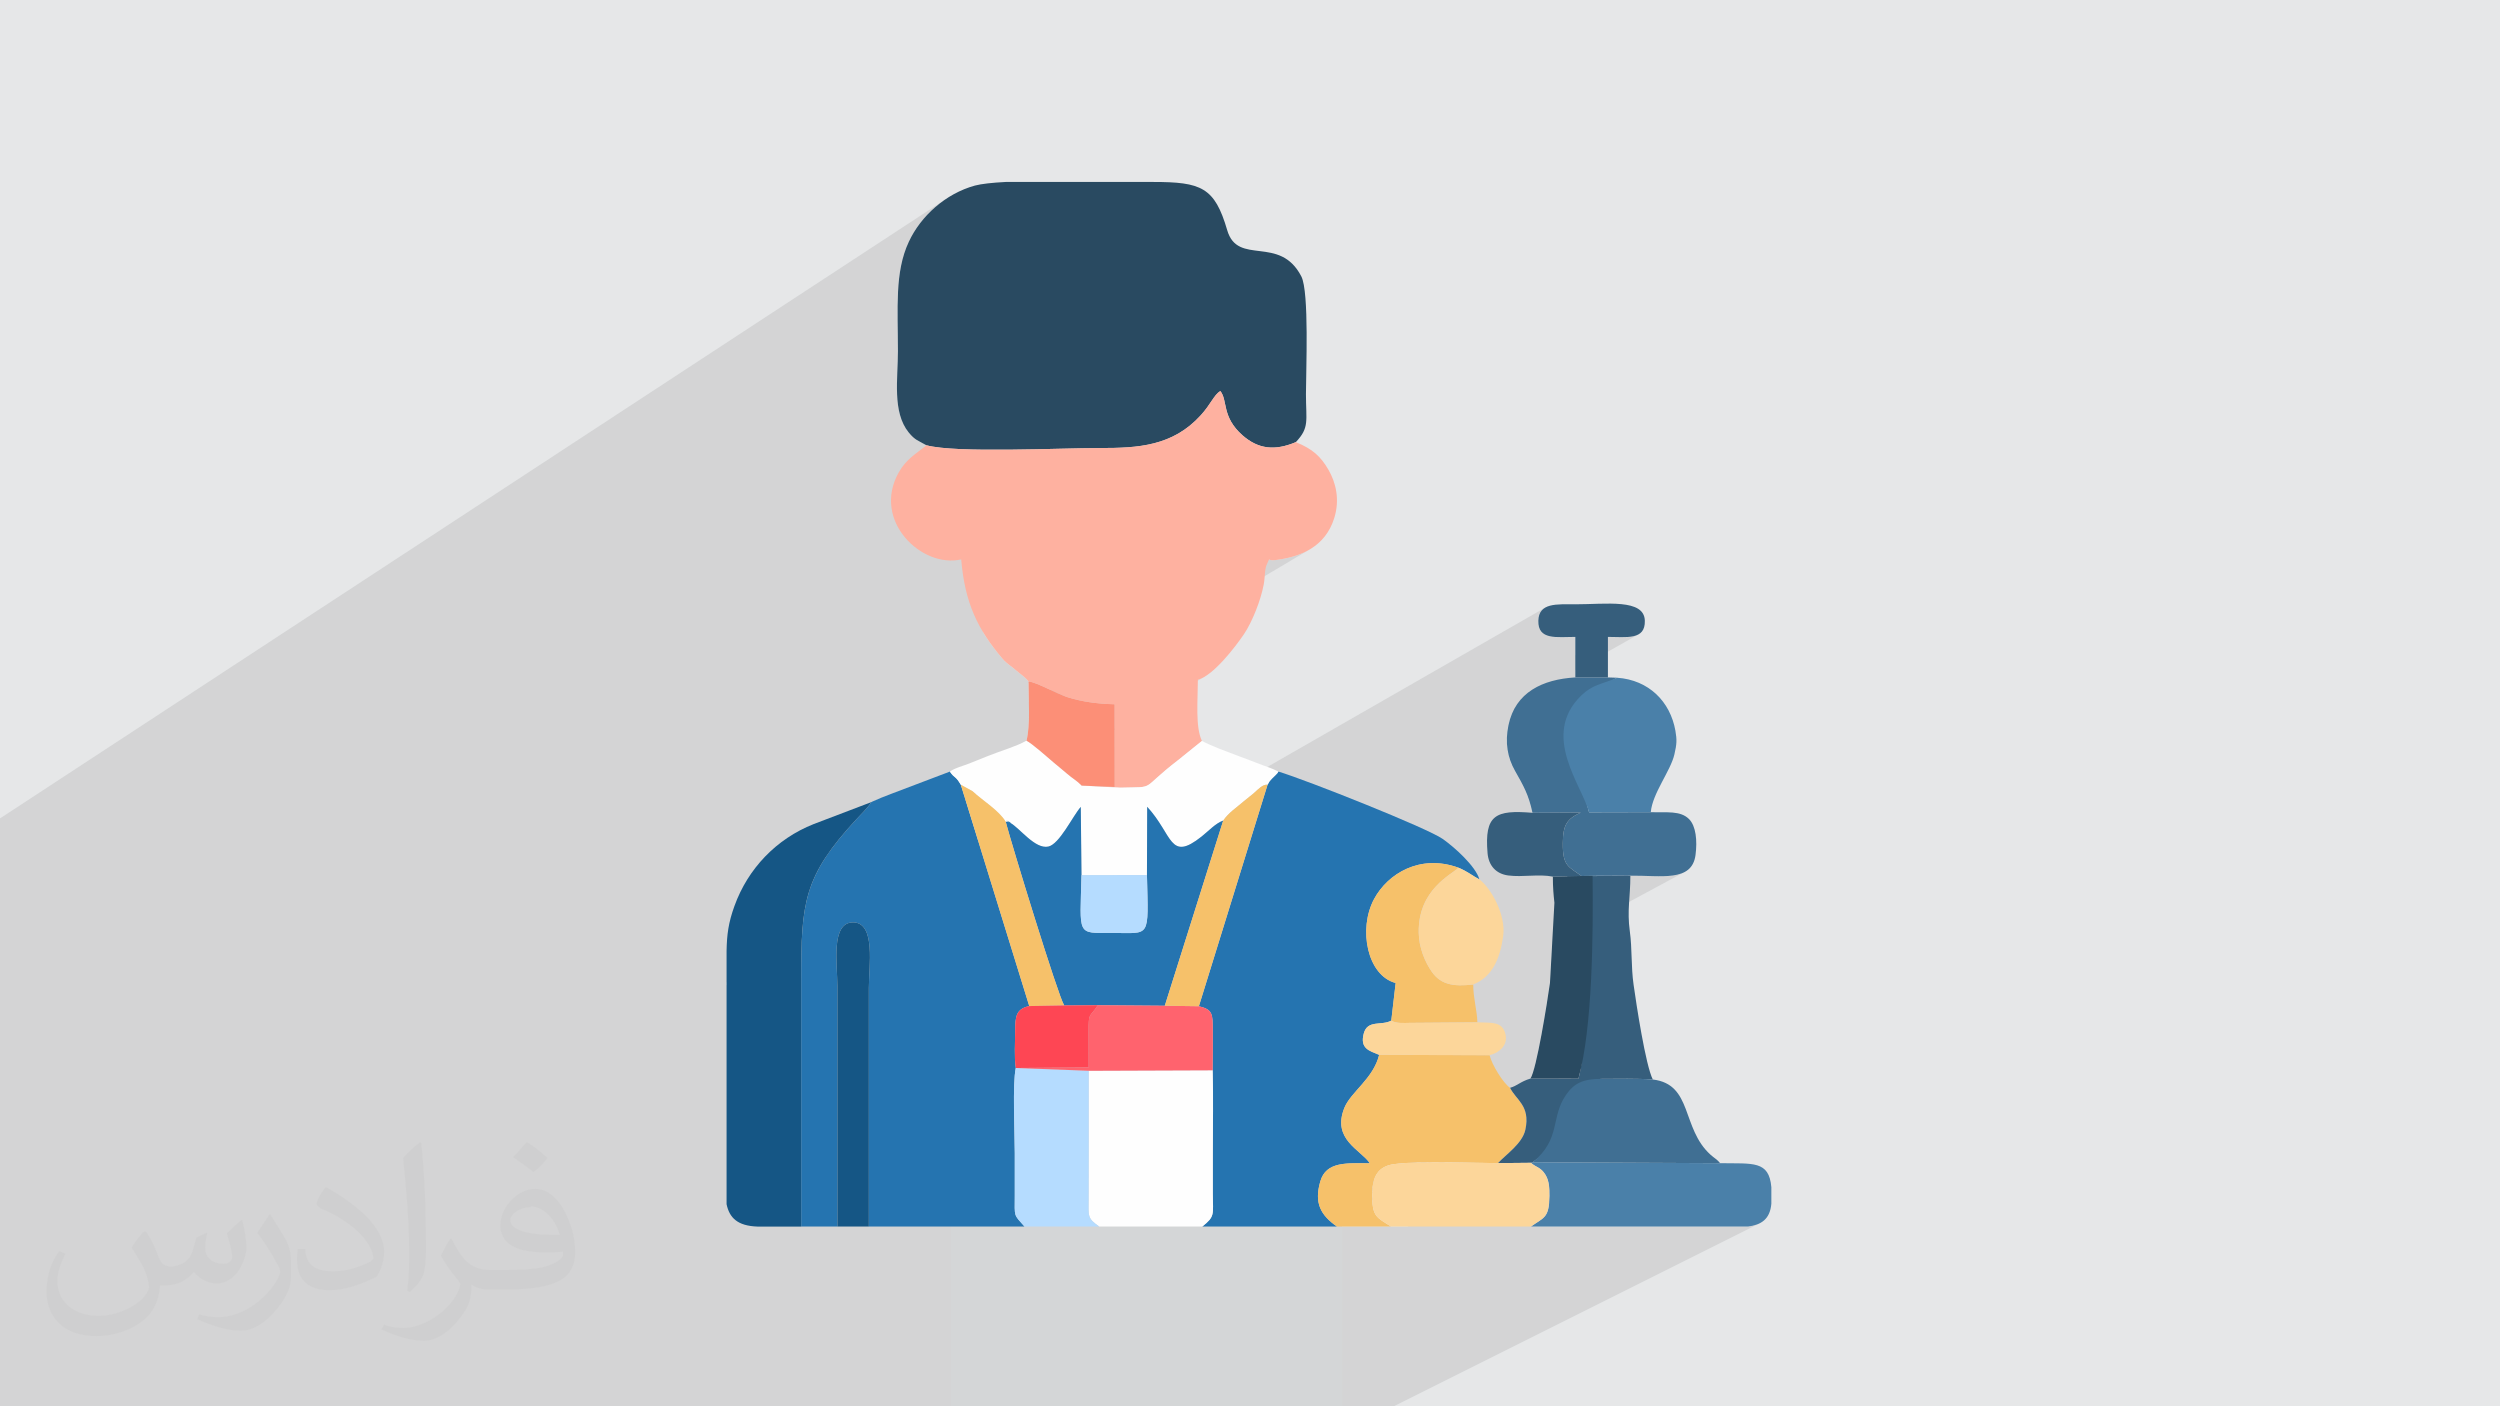 <?xml version="1.0" encoding="UTF-8"?>
<!DOCTYPE svg PUBLIC "-//W3C//DTD SVG 1.1//EN" "http://www.w3.org/Graphics/SVG/1.1/DTD/svg11.dtd">
<!-- Creator: CorelDRAW -->
<svg xmlns="http://www.w3.org/2000/svg" xml:space="preserve" width="3.703in" height="2.083in" version="1.1" style="shape-rendering:geometricPrecision; text-rendering:geometricPrecision; image-rendering:optimizeQuality; fill-rule:evenodd; clip-rule:evenodd"
viewBox="0 0 3703.33 2083.33"
 xmlns:xlink="http://www.w3.org/1999/xlink"
 xmlns:xodm="http://www.corel.com/coreldraw/odm/2003">
 <defs>
  <style type="text/css">
   <![CDATA[
    .fil3 {fill:#D4D6D7}
    .fil7 {fill:#155685}
    .fil6 {fill:#2574B0}
    .fil4 {fill:#294A61}
    .fil12 {fill:#365E7C}
    .fil10 {fill:#406F93}
    .fil11 {fill:#4A80A9}
    .fil13 {fill:#B5DCFF}
    .fil0 {fill:#E6E7E8}
    .fil9 {fill:#F6C16A}
    .fil16 {fill:#FC8F77}
    .fil14 {fill:#FCD69A}
    .fil17 {fill:#FE4654}
    .fil5 {fill:#FEB1A0}
    .fil8 {fill:#FEFEFE}
    .fil15 {fill:#FF636E}
    .fil2 {fill:#373435;fill-opacity:0.031}
    .fil1 {fill:#373435;fill-opacity:0.102}
   ]]>
  </style>
 </defs>
 <g id="Layer_x0020_1">
  <polygon class="fil0" points="-0.11,0 3703.44,0 3703.44,2083.33 -0.11,2083.33 "/>
  <path class="fil1" d="M-0.11 1767.09l0 -52.94 0 -0.04 0 -0.14 0 -0 0 -0.38 0 -0.98 0 -8.4 0 -11.72 0 -22.37 0 -133.53 0 -12.9 0 -0.01 0 -0 0 -32.22 0 -117.48 0 -136.89 0 -24.68 1405.86 -920.6 -7.02 4.62 -6.75 4.98 -6.46 5.31 -6.16 5.61 -5.84 5.89 -5.5 6.16 -5.15 6.39 -4.77 6.6 -4.38 6.78 -3.97 6.95 -3.54 7.09 -1.9 4.24 -1.75 4.29 -1.61 4.34 -1.48 4.39 -1.35 4.44 -1.22 4.5 -1.11 4.55 -0.99 4.6 -0.89 4.66 -0.78 4.71 -0.69 4.76 -0.6 4.81 -0.51 4.87 -0.43 4.92 -0.36 4.98 -0.3 5.03 -0.23 5.09 -0.18 5.14 -0.12 5.19 -0.08 5.25 -0.04 5.31 -0.01 5.37 0.02 5.42 0.04 5.48 0.06 5.53 0.07 5.59 0.07 5.65 0.07 5.7 0.07 5.76 0.06 5.82 0.04 5.88 0.01 5.93 -0.09 7.68 -0.23 7.85 -0.31 7.98 -0.33 8.07 -0.28 8.11 -0.18 8.12 -0.02 8.08 0.21 8 0.5 7.88 0.84 7.72 1.25 7.52 1.72 7.28 2.25 6.99 2.84 6.67 3.5 6.3 4.2 5.89 3.39 3.92 3.05 3.04 2.87 2.39 2.85 1.94 2.98 1.73 3.27 1.73 3.7 1.96 4.3 2.4 -0 0 -0.01 0.01 4.46 1.06 5.07 0.95 5.64 0.85 6.17 0.74 6.67 0.65 7.13 0.56 7.54 0.47 7.93 0.39 8.26 0.31 8.57 0.24 8.84 0.18 9.07 0.12 9.26 0.06 9.42 0.02 9.54 -0.03 9.61 -0.07 9.66 -0.11 9.66 -0.14 9.62 -0.16 9.56 -0.18 9.44 -0.19 9.3 -0.2 9.11 -0.21 8.89 -0.21 8.63 -0.2 8.33 -0.19 7.99 -0.18 7.62 -0.16 7.21 -0.13 6.76 -0.1 6.28 -0.06 5.75 -0.02 7.93 -0.01 7.85 -0.07 7.78 -0.17 7.7 -0.28 7.61 -0.42 4.33 -0.33 135.12 -83.21 1.88 2.74 1.48 2.97 1.17 3.19 0.96 3.4 0.83 3.59 0.8 3.78 0.85 3.95 0.99 4.13 1.22 4.28 1.55 4.43 1.95 4.57 2.46 4.69 3.05 4.81 3.73 4.92 4.5 5.02 5.36 5.11 4.46 3.69 4.48 3.27 4.52 2.84 4.56 2.42 4.61 2 4.67 1.59 4.74 1.19 4.81 0.79 4.89 0.39 4.98 0 5.09 -0.39 5.19 -0.78 5.31 -1.15 5.43 -1.52 5.57 -1.89 5.7 -2.25 -463.69 280.82 2.29 3.75 2.6 4.07 2.7 4.06 2.8 4.04 2.9 4.03 3 4.03 3.1 4.03 3.2 4.03 3.31 4.05 3.41 4.06 2.34 2.56 2.35 2.25 2.36 2.03 2.38 1.89 2.42 1.85 2.47 1.88 2.53 2.01 2.61 2.21 2.6 2.2 2.57 2.05 2.53 1.96 2.46 1.93 2.38 1.98 2.28 2.07 2.16 2.24 2.03 2.47 0 0 0 0.87 1.22 -0.72 1.3 0.23 -2.51 1.5 0.02 3.53 0.08 5.55 0.11 5.67 0.13 5.75 0.13 5.81 0.06 2.86 355.7 -211.66 0.41 -0.08 0.71 0.35 1.33 0.48 2.27 0.31 3.52 -0.15 7.3 -1 7.19 -1.27 7.06 -1.57 6.9 -1.89 6.7 -2.24 6.49 -2.6 6.24 -3 5.96 -3.41 -417.67 247.92 0 0.19 -0.13 5.67 -0.23 5.56 -0.35 5.41 -0.49 5.24 -0.65 5.04 -0.82 4.81 -1.01 4.55 0 0 0 0 -100.91 59.65 0.15 0.22 0 0 0.3 0.43 0 0 0.3 0.45 0 0 0.31 0.47 0 0 0.32 0.5 0 0 0.33 0.52 0 0 0.34 0.54 0 0 0.35 0.57 0 0 0.37 0.6 0 0 0.37 0.63 0 0 0.39 0.65 -210.23 124.15 -0.62 1.13 -1.96 3.75 -1.86 3.74 -1.76 3.74 -1.67 3.75 -1.57 3.75 -1.48 3.76 -0.89 2.42 339.75 -200.15 0.67 0.56 0.67 0.56 0.67 0.56 0.67 0.56 0.67 0.56 0.66 0.56 0.65 0.56 0.65 0.56 -348.14 204.91 -1.07 3.63 -1.06 3.89 -0.98 3.93 -0.91 3.98 -0.84 4.03 -0.78 4.08 -0.59 3.43 582.54 -341.86 4.36 -1.54 4.55 -2.3 -591.69 347.18 -0.53 3.42 -0.59 4.27 -0.54 4.34 -0.48 4.42 -0.43 4.5 -0.39 4.58 -0.34 4.68 -0.3 4.77 -0.26 4.87 -111.55 65.14 0 3.42 0 0.62 111.35 -64.99 -0.06 1.59 -0.06 1.6 -0.01 0.32 307.78 -179.56 0.33 0.11 0.23 0.13 0.68 -0.39 0.22 0.13 0.19 0.12 0.16 0.11 0.13 0.09 0.09 0.08 0.06 0.06 0.02 0.05 -0.03 0.03 -0.52 0.3 2.5 1.56 2.3 1.74 100.67 -58.68 48.99 2.09 0 0 -128.96 74.88 0.16 0.14 78.52 -45.59 0.58 56.27 97.79 -56.38 4.41 5 4.02 4.96 3.67 4.89 3.36 4.79 3.08 4.65 2.85 4.5 0.92 1.49 567.55 -325.48 -2.93 1.96 -2.5 2.42 -2.04 2.92 -1.54 3.48 -1 4.07 -0.43 4.72 0.2 5.08 0.83 4.33 1.42 3.64 1.96 3.01 2.46 2.44 2.93 1.92 3.33 1.46 3.71 1.06 4.04 0.72 4.33 0.43 4.57 0.21 4.78 0.04 4.93 -0.07 5.05 -0.12 5.12 -0.11 5.15 -0.05 0 27.39 48.31 -27.39 5.15 0.05 5.12 0.11 5.05 0.12 4.93 0.07 4.77 -0.04 4.57 -0.21 4.33 -0.43 4.04 -0.72 3.7 -1.06 3.33 -1.46 -93.3 52.75 0 10.83 -93.34 52.71 -0.52 1.08 -2.94 8.11 -2.26 8.78 -0.89 4.8 -0.68 4.71 -0.47 4.63 -0.26 4.55 -0.06 4.46 0.14 4.39 0.33 4.31 0.54 4.23 0.72 4.16 0.92 4.09 1.1 4.03 1.29 3.96 1.47 3.9 1.65 3.84 1.83 3.78 2 3.72 2.23 3.95 2.14 3.8 2.05 3.68 1.96 3.59 1.88 3.53 1.79 3.5 1.72 3.5 1.63 3.54 1.56 3.6 1.49 3.7 1.41 3.82 1.35 3.98 1.28 4.17 1.21 4.39 1.15 4.65 1.09 4.93 71.72 -0.46 -11.7 6.44 -1 0.68 -2.44 1.96 -2.17 2.08 -1.91 2.24 -1.67 2.42 -1.43 2.63 -1.21 2.87 -1 3.14 -0.8 3.44 -0.61 3.76 -0.43 4.11 -0.27 4.5 -0.11 4.91 -0.01 1.58 0 1.54 0.02 1.49 0.03 1.44 0.05 1.39 0 0 0.06 1.35 0.07 1.31 0 0 0.08 1.26 0 0 0.1 1.22 0.11 1.19 0 0 0.13 1.15 0.14 1.11 0 0 0.15 1.07 0 0 0.17 1.04 0 0 0.18 1 0 0 0.19 0.97 0 0 0.2 0.94 0.22 0.91 0.23 0.88 0.25 0.85 0.26 0.82 0 0 0.28 0.79 0 0 0.29 0.77 0.31 0.74 0 0 0.32 0.72 0 0 0.33 0.7 0.35 0.68 0 0 0.36 0.65 0 0 0.37 0.63 0 0 0.39 0.62 0.4 0.6 0.42 0.59 0 0 0.43 0.57 0.45 0.56 0.46 0.54 0 0 0.48 0.53 0.49 0.52 0.51 0.52 0.52 0.5 0 0 0.54 0.5 0.55 0.49 0.57 0.49 0.58 0.48 0.59 0.48 0.61 0.48 0.62 0.48 0.64 0.48 0.65 0.48 0.67 0.48 0.69 0.48 0.7 0.49 0.71 0.49 0 0 0.73 0.5 0.74 0.51 0 0 0.76 0.52 0.78 0.53 0.79 0.54 0.81 0.55 0.82 0.56 0.84 0.58 0.85 0.59 0.87 0.61 0.89 0.63 0.9 0.65 16.45 -0.23 55.95 -0.23 -113.69 61.57 113.7 -61.57 0 0 8.45 0.01 8.41 0.18 8.31 0.25 8.15 0.24 7.93 0.14 7.65 -0.06 7.3 -0.35 6.91 -0.72 6.44 -1.19 5.91 -1.75 5.33 -2.4 -196.65 106 -3.25 58.5 -0.41 2.85 -0.47 3.24 -0.53 3.6 -0.59 3.94 -0.65 4.24 -0.7 4.52 -0.75 4.77 -0.8 4.98 -0.84 5.17 -0.88 5.34 -0.92 5.46 -0.94 5.57 -0.98 5.64 -1 5.69 -1.02 5.7 -1.04 5.69 -1.06 5.64 -1.07 5.57 -1.08 5.47 -1.08 5.34 -1.09 5.18 -1.08 4.99 -1.07 4.77 -1.07 4.52 -1.06 4.25 -1.04 3.94 -1.02 3.61 -1 3.24 -0.98 2.85 -0.94 2.43 -0.91 1.98 -0.88 1.5 0 0 -238.35 125.48 0.48 0 0 0.01 -178.04 93.72 53.73 0 348.46 -182.74 0.2 0.3 0.2 0.3 0.2 0.3 0.2 0.31 0.2 0.31 0.19 0.31 0.19 0.31 0.19 0.31 -343.93 180.29 0.01 0 343.92 -180.28 0.19 0.31 0.19 0.32 0.19 0.32 0.19 0.32 0.18 0.32 0.18 0.33 0.18 0.33 0.18 0.33 -339.14 177.7 6.38 0 334.08 -174.97 0.2 0.47 0.2 0.48 0.2 0.48 0.19 0.49 0.18 0.49 0.18 0.5 0.17 0.5 0.17 0.51 -326.81 171.06 2.25 0 324.88 -170.02 0.07 0.26 0.07 0.26 0.07 0.26 0.07 0.27 0.07 0.27 0.07 0.27 0.07 0.27 0.06 0.27 -320.91 167.89 11.76 0 310.08 -162.09 0.04 0.46 0.04 0.47 0.03 0.47 0.01 0.19 111.43 -58.24 0.17 -0 1.16 0 -112.73 58.91 0 0.1 0.02 0.48 0.02 0.49 0.01 0.49 -302.93 158.27 22.13 0 -510.49 266.3 -21.34 0 -2.87 0 -1.09 0 -0.15 0 -2.97 0 -11.34 0 -4.37 0 -2.17 0 -8.44 0 -6.15 0 -6.02 0 -0.01 0 -5.89 0 -51.81 0 -0.02 0 -0.46 0 -0.01 0 -2.09 0 -0.52 0 -1.27 0 -0.01 0 -35.73 0 -1.91 0 -0.01 0 -1.48 0 -0 0 -24.22 0 -0 0 -0.01 0 -35.75 0 -12.22 0 -2.52 0 -22.02 0 -71.14 0 -3.48 0 -0 0 -0 0 -6.51 0 -18.53 0 -8.4 0 -3.37 0 -29.02 0 -14.16 0 -23.35 0 -3 0 -0.46 0 -0 0 -0.29 0 -20.5 0 -0.02 0 -17.2 0 -9.65 0 -12.28 0 -0 0 -34.84 0 -15.21 0 -14.44 0 -0 0 -1.88 0 -1.84 0 -1.79 0 -1.76 0 -1.72 0 -1.67 0 -1.64 0 -1.6 0 -1.57 0 -0.94 0 -0.01 0 -0.58 0 -0.01 0 -1.04 0 -0.28 0 -0 0 -0.19 0 -1.49 0 -0 0 -1.45 0 -1.44 0 -1.42 0 -1.39 0 -1.39 0 -1.36 0 -1.35 0 -1.33 0 -1.33 0 -1.32 0 -1.31 0 -1.31 0 -0.25 0 -0 0 -1.05 0 -0.01 0 -1.3 0 -1.31 0 -1.31 0 -1.3 0 -0 0 -1.31 0 -1.32 0 -1.33 0 -0.01 0 -1.35 0 -1.35 0 -1.37 0 -0.01 0 -1.38 0 -0 0 -1.4 0 -0 0 -1.43 0 -1.45 0 -0 0 -1.46 0 -0.01 0 -1.5 0 -1.52 0 -0 0 -1.56 0 -0 0 -1.59 0 -1.62 0 -1.65 0 -1.7 0 -1.72 0 -0 0 -1.77 0 -0.01 0 -1.8 0 -0.01 0 -1.85 0 -0.01 0 -1.89 0 -0.01 0 -1.94 0 -1.99 0 -0 0 -2.04 0 -2.09 0 -0.01 0 -2.15 0 -0 0 -2.2 0 -2.26 0 -0 0 -2.32 0 -2.38 0 -0.13 0 -0 0 -1.4 0 -3.43 0 -2.57 0 -10.96 0 -11.68 0 -14.87 0 -0 0 -12.03 0 -0.57 0 -25.11 0 -0.5 0 -0.27 0 -0.25 0 -0 0 -0.25 0 -0 0 -0.24 0 -0 0 -0.5 0 -0 0 -0.26 0 -0 0 -0.56 0 -0 0 -0.3 0 -0 0 -0.32 0 -0 0 -0.34 0 -0 0 -0.02 0 -2.33 0 -0.31 0 -7.42 0 -0.12 0 -0.88 0 -0.01 0 -0.01 0 -0.76 0 -0.9 0 -20.89 0 -5.56 0 -14.67 0 -5.76 0 -0.71 0 -1.01 0 -3.23 0 -0.61 0 -1.93 0 -0.01 0 -5.5 0 -0.2 0 -37.55 0 -45.79 0 -17.6 0 -96.85 0 -1.9 0 -0.01 0 -0.16 0 -0.26 0 -0.92 0 -0 0 -1.4 0 -1.85 0 -2.29 0 -5.77 0 -8.34 0 -14.38 0 -2.27 0 -11.21 0 -0.47 0 -10.98 0 -6.21 0 -4.52 0 -1.68 0 -6.19 0 -6.19 0 -6.37 0 -6.18 0 -6.17 0 -6.16 0 -2.75 0 -3.41 0 -6.15 0 -6.33 0 -3.69 0 -2.45 0 -6.13 0 -6.13 0 -4.35 0 -0.87 0 -0.91 0 -6.3 0 -6.11 0 -6.1 0 -6.1 0 -6.28 0 -6.08 0 -1.33 0 -0.02 0 -4.72 0 -0 0 -6.07 0 -6.07 0 -4.49 0 -0 0 -0 0 -1.75 0 -1.98 0 -4.07 0 -6.06 0 -6.04 0 -2.01 0 -0 0 -4.03 0 -6.22 0 -6.02 0 -6.02 0 -6.02 0 -6.01 0 -6.19 0 -6 0 -2.16 0 -3.84 0 -5.99 0 -5.98 0 -6.16 0 -5.97 0 -5.96 0 -5.96 0 -5.95 0 -6.13 0 -5.94 0 -4.61 0 -0.28 0 -0 0 -1.04 0 -5.93 0 -5.92 0 -5.61 0 -0 0 -0.3 0 -5.8 0 -0.29 0 -0.07 0 -0.01 0 -5.83 0 -5.9 0 -5.89 0 -5.89 0 -6.06 0 -5.88 0 -5.87 0 -2.64 0 -2.65 0 -0.58 0 -6.04 0 -2.71 0 -1.03 0 -0.76 0 -0.4 0 -0.47 0 -0.48 0 -4.87 0 -0.98 0 -5.38 0 -0.46 0 -0.55 0 0 -3.09 0 -30.59 0 -1.22 0 -7.6 0 -13.63 0 -6.74 0 -17.37 0 -0.79 0 -0 0 -0.76 0 -0 0 -0.73 0 -0.7 0 -0 0 -0.67 0 -0 0 -0.64 0 -0.62 0 -0.59 0 -0.56 0 -0 0 -0.54 0 -0 0 -0.28 0 -0 0 -0.23 0 -0.5 0 -0 0 -0.47 0 -0.45 0 -0.44 0 -0.42 0 -0.39 0 -0 0 -0.38 0 -0 0 -0.37 0 -0 0 -0.35 0 -0 0 -0.33 0 -0.33 0 -0 0 -0.31 0 -0 0 -0.3 0 -0 0 -0.29 0 -0 0 -0.28 0 -0 0 -0.27 0 -0 0 -0.27 0 -0 0 -0.26 0 -0.26 0 -0 0 -0.25 0 -0.24 0 -0 0 -0.24 0 -0 0 -0.07 0 -0 0 -0.17 0 -0 0 -0.24 0 -0 0 -0.24 0 -0.24 0 -0.24 0 -0 0 -0.25 0 -0.25 0 -0.26 0 -0 0 -0.26 0 -0.09 0 -0.18 0 -0 0 -0.28 0 -0.29 0 -0 0 -0.3 0 -0 0 -0.3 0 -0 0 -0.32 0 -0 0 -0.33 0 -0 0 -0.34 0 -0.36 0 -0 0 -0.37 0 -0.39 0 -0 0 -0.41 0 -0 0 -0.43 0 -0.45 0 -0.46 0 -0 0 -0.48 0 -0.51 0 -0.53 0 -0 0 -0.56 0 -0 0 -0.57 0 -0 0 -0.6 0 -0.63 0 -0.13 0 -3.54 0 -7.68 0 -12.99 0 -5.05 0 -11.52 0 -14.72 0 -0.9 0 -0.78 0 -25.19 0 -25.3 0 -51.65 0 -50.49zm1547.36 316.24l-77.3 0 -0.03 0m510.49 -266.3l0.01 0.01 80.17 0 0.01 -0 0 0 24.58 0 0.04 0 182.35 -94.43 0.56 0.44 0.01 0.01 1.51 1.2 0.89 0.71 2.85 1.85 2.76 1.57 2.68 1.54 2.63 1.74 2.59 2.18 2.58 2.85 2.59 3.77 1.82 3.44 1.4 3.63 1.04 3.78 0.72 3.92 0.46 4.03 0.26 4.11 0.1 4.17 -0.01 4.2 -0.15 5.78 -0.33 5.05 -0.51 4.39 -0.7 3.8 -0.9 3.29 -1.1 2.85 -1.31 2.48 -1.53 2.19 -1.76 1.96 -1.98 1.81 -2.22 1.73 -2.46 1.72 -2.71 1.79 -2.96 1.93 -3.22 2.14 -3.49 2.42 -0.01 0 4.02 0 4.06 0 4.17 0 4.06 0 4.17 0 4.06 0 4.06 0 4.17 0 4.06 0 4.06 0 4.17 0 4.06 0 4.17 0 4.06 0 4.06 0 4.17 0 4.06 0 4.06 0 4.17 0 4.06 0 4.17 0 4.06 0 4.06 0 4.17 0 4.06 0 4.17 0 4.06 0 4.06 0 4.17 0 4.06 0 4.17 0 4.06 0 4.06 0 4.17 0 4.06 0 4.06 0 4.17 0 4.06 0 4.17 0 4.06 0 4.06 0 4.17 0 4.06 0 4.17 0 4.06 0 4.06 0 4.17 0 4.06 0 4.06 0 4.17 0 4.06 0 4.17 0 4.06 0 4.06 0 4.17 0 4.06 0 4.17 0 4.06 0 4.06 0 4.17 0 4.06 0 4.17 0 4.06 0 4.05 0 59.21 0 6.89 -1.2 6.29 -1.84 5.63 -2.59 -543.79 271.93 -7.27 0 -57.09 0 -3.91 0 -3.91 0 -4.02 0 -3.91 0 -4.02 0 -3.91 0 -3.91 0 -4.02 0 -3.91 0 -4.02 0 -3.91 0 -3.91 0 -4.02 0 -3.91 0 -4.02 0 -3.91 0 -3.91 0 -4.02 0 -3.91 0 -3.91 0 -4.02 0 -3.91 0 -4.02 0 -3.91 0 -3.91 0 -4.03 0 -3.91 0 -4.02 0 -3.91 0 -3.91 0 -4.02 0 -3.91 0 -3.91 0 -4.02 0 -3.91 0 -4.02 0 -3.91 0 -3.91 0 -4.02 0 -3.91 0 -4.02 0 -3.91 0 -3.91 0 -4.02 0 -3.91 0 -4.02 0 -3.91 0 -3.91 0 -4.02 0 -3.91 0 -3.91 0 -4.02 0 -3.91 0 -4.02 0 -3.91 0 -3.91 0 -4.02 0 -3.91 0 -3.91 0 -4.03 0 -3.91 0 -4.02 0 -3.91 0 -3.87 0 -0.04 0 -58.67 0 -63.67 0 -52.19 0 -0.02 0 -0.01 0 -0.05 0 -1.3 0 -0.03 0 -23.7 0 -0.01 0 0.01 0m-0.01 0l-0 0 0 0zm537.93 -266.3l182.35 -94.43 0 0 2.91 -0.78 0.1 -0.03 0 0 -2.41 1.25m2.31 -1.22l0.2 -0.1 -0.09 0.07 0.03 0 -2.43 1.26m2.4 -1.26l0 0m42.44 -423.41l17.2 -9.38 -17.2 9.38 0 0zm-1.6 0.04l18.14 -9.89 -18.15 9.89 0 0zm-1.58 0.04l19.08 -10.41 -19.08 10.41 0 0zm-1.57 0.04l20.02 -10.92 -20.03 10.92 0 0z"/>
  <path class="fil2" d="M216.87 1825.31c6.98,11.04 11.98,20.94 16.04,31.98 3.02,6.98 5,18.96 20.94,18.96 5,0 11.04,-1.98 17.08,-4.9 6.98,-4.06 10.94,-9.06 13.96,-17.08l6.04 -20.94 15 -7.08 0.94 1.04c-1.98,8.02 -3.02,15 -3.02,21.04 0,17.92 15,23.96 27.08,23.96 6.98,0 12.92,-3.96 12.92,-10 0,-8.02 -3.96,-21.98 -7.92,-35 6.98,-6.98 13.96,-13.96 21.98,-20l1.04 1.04c3.96,15 5.94,30 5.94,40 0,10 -3.96,20 -8.02,28.02 -6.98,13.96 -20,25 -35.94,25 -12.08,0 -25,-6.04 -34.06,-17.08l0 0c-8.96,11.04 -21.98,20 -43.02,20l-6.98 0c-0.94,14.06 -3.96,24.06 -8.96,33.02 -13.02,25 -50,42.08 -85.1,42.08 -48.96,0 -73.96,-28.02 -73.96,-66.04 0,-23.02 6.98,-45 18.96,-60l9.06 3.96c-6.98,14.06 -11.98,26.98 -11.98,40 0,35 28.96,52.08 60.94,52.08 31.04,0 69.06,-19.06 75,-42.08 -2.92,-25 -11.98,-35.94 -25.94,-58.96 3.96,-6.98 10,-15 16.98,-23.02l1.04 0 0 0 0.94 -1.04 0 0 3.02 1.04 -0.01 0zm564.06 -133.02c10,5.94 20,13.96 30,23.02 -5.94,8.02 -11.98,15 -20.94,20.94 -10,-8.02 -20,-15 -30,-21.98 6.98,-8.02 13.96,-15 20,-21.98l0 0 0.94 0 0 0zm5 96.04c-16.98,0 -30,10.94 -30,18.96 0,16.98 33.02,23.02 73.02,21.98 -5,-20 -21.98,-41.98 -43.02,-41.98l0 0 0 0 0 1.04zm-36.98 93.02c21.98,0 41.04,-1.04 55,-4.06 16.04,-3.96 30,-11.98 30,-18.02 0,-1.98 0,-2.92 0,-5 -8.96,1.04 -18.96,1.04 -27.92,1.04 -30.1,0 -52.08,-6.98 -61.04,-23.02 -1.98,-5 -4.06,-10 -4.06,-15 0,-16.04 7.08,-31.04 19.06,-41.98 10,-9.06 20.94,-14.06 33.02,-14.06 20,0 36.98,17.08 48.02,43.02 5.94,14.06 10.94,30 10.94,51.04 0,13.96 -3.96,25 -11.98,33.96 -16.04,15 -45,21.04 -90,21.04l-20 0 0 0 -5 0c-11.04,0 -19.06,-1.98 -26.04,-6.98l-0.94 0c0,3.02 0,5 0,6.98 0,10 -3.02,23.02 -10.1,33.02 -20,30 -41.98,43.02 -60,43.02 -18.96,0 -41.98,-6.98 -62.92,-16.98l3.96 -7.08c6.98,3.02 16.04,5 28.96,5 34.06,0 78.02,-33.02 84.06,-65 -1.04,-3.02 -3.96,-5.94 -6.98,-10 -10,-11.98 -16.04,-21.98 -22.08,-31.98 5.1,-10 9.06,-18.02 14.06,-25l1.98 0c15,30 28.02,46.04 56.98,46.04l5 0 0 0 21.04 0 0 0 -1.04 0 0 0 -1.98 0 0.01 0zm-146.04 30.94c2.08,-13.02 3.02,-28.96 3.02,-43.02l0 -20.94c0,-39.06 -5,-96.04 -8.96,-133.02 6.98,-8.02 16.98,-17.08 25,-23.02l1.98 0.94c5,47.08 6.98,101.04 6.98,151.04 0,13.02 0,26.04 -1.98,35 -1.04,12.08 -6.98,21.04 -21.98,35l-3.02 -1.98 0 0 0 0 0 0 -1.04 0 0 -0zm-150.94 -61.98c0.94,18.96 9.9,33.02 40.94,33.02 20,0 36.04,-5 55,-14.06 3.02,-1.98 5,-3.96 5,-5 0,-10.94 -8.96,-26.98 -23.96,-40.94 -15,-13.02 -33.02,-25 -51.98,-32.08 -6.04,-2.92 -8.02,-5.94 -8.02,-7.92 0,-5 6.98,-17.08 12.92,-24.06l2.08 0c20,11.04 43.02,26.98 60,44.06 15,15.94 25,33.02 25,50.94 0,13.02 -3.96,26.04 -11.04,37.08 -21.98,10.94 -45.94,20 -70,20 -28.96,0 -48.02,-13.02 -48.02,-45.1 0,-3.96 0,-8.96 1.04,-15.94l10 0 0 0 0 0 0 0 1.04 0 -0 0zm-52.08 -51.98l18.02 28.96c6.98,11.04 13.02,21.98 13.02,41.04l0 23.96c0,19.06 -11.98,39.06 -31.98,59.06 -15,13.96 -29.06,20 -42.08,20 -18.96,0 -40,-6.04 -65,-17.08l3.02 -6.98c8.02,1.98 16.98,4.06 28.02,4.06 35,0 71.98,-26.04 88.96,-58.02 2.08,-4.06 3.02,-6.98 3.02,-9.06 0,-3.96 -1.98,-7.92 -3.96,-10.94 -9.06,-16.98 -19.06,-33.02 -30,-47.08 5.94,-8.96 11.98,-17.92 18.02,-26.98l1.98 0 0 0 0 0 -1.04 -0.94 0.01 0z"/>
  <rect class="fil3" x="1409.01" y="1694.07" width="579.03" height="389.26"/>
  <g id="_2363646530240">
   <path class="fil4" d="M1372.39 659.68c44.26,11.93 198.59,4.06 256.98,4.06 56.66,0.11 107.75,-2.89 149.23,-48.43 15.06,-16.45 19.46,-30.13 29.08,-36.04 11.24,14.02 1.74,38.12 32.79,65.57 23.75,20.86 48.2,23.17 79.02,10.19 20.62,-21.67 15.06,-31.52 15.06,-71.14 0,-34.3 4.98,-151.43 -6.83,-174.37 -32.09,-62.22 -94.2,-14.83 -109.84,-68.59 -18.54,-63.49 -38.23,-71.37 -109.95,-71.37l-218.17 0c-19.81,1.04 -35.92,2.78 -45.53,5.33 -43.56,11.93 -80.3,45.19 -98.02,83.31 -21.08,44.96 -16.11,98.6 -16.11,162.21 0,40.44 -8.57,89.91 15.87,120.15 9.62,11.82 14.02,11.93 26.42,19.12l-0 0z"/>
   <path class="fil5" d="M1372.39 659.68c-15.99,12.98 -29.89,20.28 -41.13,40.2 -40.32,71.72 34.41,142.4 92.57,128.84 5.33,64.19 24.33,103.81 61.29,147.26 6.26,7.3 12.4,10.43 19.46,16.69 6.96,6.14 13.79,9.96 19,16.92 12.52,1.04 40.9,18.07 58.28,23.41 21.09,6.6 43.91,9.74 69.29,10.31l0.11 122.59 -49.01 -2.09 57.35 3.13c55.15,-1.62 26.76,4.4 85.62,-40.9l35.22 -28.39c-9.96,-20.63 -6.02,-60.71 -6.02,-90.6 22.71,-6.03 55.04,-47.97 68.36,-67.67 12.39,-18.42 24.91,-50.4 29.2,-73.46 2.09,-10.55 1.16,-23.98 5.22,-31.17 4.98,-10.43 -0.46,-3.59 10.89,-4.87 39.16,-4.63 74.97,-19.93 88.29,-62.11 8.81,-27.69 2.32,-53.3 -8.57,-71.95 -11.12,-19.12 -23.17,-30.82 -48.31,-40.78 -30.82,12.97 -55.27,10.66 -79.02,-10.2 -31.05,-27.46 -21.55,-51.56 -32.79,-65.57 -9.61,5.91 -14.02,19.58 -29.08,36.04 -41.48,45.53 -92.57,48.55 -149.23,48.43 -58.39,0 -212.73,7.88 -256.98,-4.06l0.01 -0.02z"/>
   <path class="fil6" d="M1290.47 1188.37c-4.17,7.41 -15.41,18.3 -22.36,25.83 -77.97,84.35 -81.34,123.28 -81.34,237.17 0,121.89 0,243.78 0,365.67l53.65 0 0 -356.63c0,-30.94 -10.31,-93.85 23.17,-93.97 34.18,0 23.41,65.93 23.41,96.98l0 353.61 230.57 0c-16.34,-18.54 -14.48,-13.56 -14.37,-45.3 0.11,-21.09 0,-42.29 0,-63.49 0,-29.08 -3.59,-103.12 1.51,-126.06 -2.55,-17.38 -0.93,-37.31 -0.93,-55.38 0,-20.97 1.5,-32.33 20.86,-36.38l-101.38 -327.89c-8.46,-14.25 -8.69,-8.57 -16.22,-19.46l-86.43 32.79c-6.49,2.67 -9.85,3.94 -15.18,5.91l-12.86 5.56c-0.46,0.23 -1.39,0.7 -2.09,1.04l-0 0z"/>
   <path class="fil6" d="M1877.67 1162.53l-101.72 328.13c20.39,4.87 20.62,11.24 20.62,36.15 0.11,19.46 0.11,39.28 -0.23,58.74 1.16,40.44 0.23,82.15 0.23,122.7 0,20.16 -0.11,40.32 0,60.48 0.23,30.82 3.48,33.14 -15.64,48.31l199.52 0c-24.1,-17.03 -33.94,-34.53 -24.68,-66.74 8.57,-30.24 39.86,-27 73.46,-27 -13.56,-20.16 -56.54,-35.22 -37.77,-82.04 9.61,-23.75 42.87,-43.22 51.56,-78.56 -14.6,-6.03 -28.74,-9.27 -22.83,-31.63 5.56,-20.86 26.65,-11.12 40.78,-19.12l6.49 -55.72c-41.94,-10.78 -55.96,-79.94 -31.86,-124.56 20.04,-37.19 67.9,-66.97 124.9,-46.23 13.91,5.8 20.63,11.93 31.05,17.38 -5.67,-19.81 -37.31,-47.97 -54.45,-60.02 -22.82,-16.11 -200.91,-86.9 -243.31,-99.76 -3.24,4.98 -0.93,1.51 -4.63,5.56 -0.57,0.46 -4.29,4.17 -4.86,4.75 -4.87,5.33 -2.2,1.85 -6.61,9.15l-0.01 0.01z"/>
   <path class="fil7" d="M1186.77 1817.04c0,-121.89 0,-243.78 0,-365.67 0,-113.9 3.36,-152.83 81.34,-237.17 6.95,-7.53 18.19,-18.42 22.36,-25.83l-85.16 32.44c-55.39,21.9 -97.44,66.04 -117.37,121.31 -9.04,24.91 -11.24,42.52 -11.7,66.39l0 42.87 0 3.71 0 3.71 0 3.71 0 3.71 0 3.82 0 3.71 0 3.71 0 3.71 0 3.82 0 3.71 0 3.71 0 3.71 0 3.71 0 3.82 0 3.71 0 3.71 0 3.71 0 3.71 0 3.71 0 3.82 0 3.71 0 3.71 0 3.71 0 3.71 0 3.82 0 3.71 0 3.71 0 3.71 0 3.71 0 3.82 0 3.71 0 3.71 0 3.71 0 3.71 0 3.82 0 3.71 0 3.71 0 3.71 0 3.71 0 3.82 0 3.71 0 3.71 0 3.71 0 3.71 0 3.82 0 3.71 0 3.71 0 3.71 0 3.82 0 3.71 0 3.71 0 3.71 0 3.71 0 3.82 0 3.71 0 3.71 0 3.71 0 3.71 0 3.71 0 3.82 0 3.71 0 3.71 0 3.71 0 3.71 0 93.85c4.29,20.16 16.11,32.09 45.65,33.14l19.46 0c14.25,0 28.39,0 42.64,0l0.93 0 0.81 0 1.04 0 -0 -0.07z"/>
   <path class="fil8" d="M1407.03 1143.06c7.53,10.89 7.76,5.22 16.22,19.46l17.03 9.39c16.57,15.06 39.74,28.97 49.47,45.42l3.24 0.23c14.48,5.33 -13.2,-7.65 3.25,1.27 14.37,7.76 36.72,39.39 56.54,35.34 16.68,-3.59 35.92,-44.72 48.2,-58.86l1.04 101.15 96.98 -0.11 0.35 -101.15c38.46,41.71 32.56,82.26 80.64,44.03 10.89,-8.69 20.5,-19.46 31.98,-23.64 7.88,-11.59 19.23,-18.77 30.59,-28.62 6.14,-5.33 9.85,-7.53 16.57,-13.56 4.4,-4.06 12.05,-12.05 18.54,-10.89 4.4,-7.3 1.74,-3.82 6.6,-9.15 0.58,-0.58 4.29,-4.29 4.87,-4.75 3.71,-4.06 1.39,-0.58 4.63,-5.56 -10.08,-5.33 -20.39,-8.11 -29.08,-11.7 -10.54,-4.17 -17.15,-6.37 -28.5,-10.78 -17.49,-6.6 -41.13,-15.06 -55.73,-22.94l-35.22 28.38c-58.86,45.3 -30.47,39.28 -85.62,40.9l-57.35 -3.13c-7.18,-7.53 -13.2,-10.31 -21.43,-17.5 -7.65,-6.72 -11.24,-9.15 -19.81,-16.57 -7.54,-6.49 -32.44,-28.5 -40.44,-32.44 -14.95,8.46 -38.93,15.3 -56.66,22.48 -10.19,4.06 -18.54,7.41 -28.04,11.24 -9.85,3.94 -20.74,6.26 -28.85,12.05l-0 0z"/>
   <path class="fil6" d="M1489.76 1217.33c8,31.05 77.86,259.19 86.67,272.16l49.82 -0.35 99.18 0.81 86.55 -274.36c-11.47,4.17 -21.08,14.94 -31.98,23.64 -48.08,38.24 -42.17,-2.31 -80.64,-44.03l-0.35 101.15c2.2,95.7 5.79,85.62 -51.56,85.74 -53.3,0.11 -47.5,4.98 -45.42,-85.62l-1.04 -101.15c-12.28,14.14 -31.52,55.27 -48.2,58.86 -19.81,4.06 -42.17,-27.57 -56.54,-35.34 -16.45,-8.92 11.24,4.06 -3.24,-1.27l-3.24 -0.23 0.01 -0z"/>
   <path class="fil9" d="M2043.01 1562.72c-8.69,35.34 -41.94,54.8 -51.56,78.56 -18.77,46.81 24.22,61.87 37.77,82.04 -33.6,0 -64.89,-3.24 -73.46,27 -9.27,32.21 0.58,49.71 24.68,66.74l80.18 0c-21.55,-13.9 -28.27,-14.25 -27.92,-48.43 0.23,-25.37 8.57,-40.9 32.44,-44.03 40.2,-5.33 110.65,-1.62 153.87,-1.5 11.59,-12.63 36.15,-28.97 40.55,-49.36 7.88,-35.92 -14.02,-44.15 -22.59,-62.22 -10.08,-6.6 -27.11,-34.41 -30.35,-48.31l-163.6 -0.46 0 -0z"/>
   <path class="fil8" d="M1612.69 1586.24c0,41.71 0,83.31 0,125.02 0,21.2 0,42.41 -0.11,63.61 -0.11,27.69 -2.09,29.78 15.76,42.17l152.59 0c19.12,-15.18 15.87,-17.49 15.64,-48.31 -0.11,-20.16 0,-40.32 0,-60.48 0,-40.55 0.93,-82.26 -0.23,-122.7l-183.64 0.7 -0.01 -0.01z"/>
   <path class="fil10" d="M2270.1 1204.12l71.72 -0.46c-20.28,9.27 -26.54,17.85 -26.77,45.19 -0.35,34.3 8.34,34.87 27.69,48.89l16.45 -0.23 55.96 -0.23c45.07,-0.57 91.07,9.96 96.52,-30.59 2.78,-21.31 0.7,-42.98 -9.62,-53.3 -12.97,-12.86 -32.67,-9.39 -56.65,-10.2l-91.42 0.23c-10.31,-39.86 -32.88,-98.84 27.26,-157.82 17.37,-16.92 -9.3,-31.5 14.33,-41.57l-13.67 -0.46 -48.31 0c-48.43,2.78 -88.87,22.02 -99.06,70.68 -5.33,25.83 -1.51,47.85 9.61,67.55 12.17,21.55 20.28,35.22 25.96,62.33l-0 -0z"/>
   <path class="fil11" d="M2267.66 1817.04l4.06 0 4.06 0 4.17 0 4.06 0 4.17 0 4.06 0 4.06 0 4.17 0 4.06 0 4.06 0 4.17 0 4.06 0 4.17 0 4.06 0 4.06 0 4.17 0 4.06 0 4.06 0 4.17 0 4.06 0 4.17 0 4.06 0 4.06 0 4.17 0 4.06 0 4.17 0 4.06 0 4.06 0 4.17 0 4.06 0 4.17 0 4.06 0 4.06 0 4.17 0 4.06 0 4.06 0 4.17 0 4.06 0 4.17 0 4.06 0 4.06 0 4.17 0 4.06 0 4.17 0 4.06 0 4.06 0 4.17 0 4.06 0 4.06 0 4.17 0 4.06 0 4.17 0 4.06 0 4.06 0 4.17 0 4.06 0 4.17 0 4.06 0 4.06 0 4.17 0 4.06 0 4.17 0 4.06 0 4.05 0 59.21 0c19.12,-2.43 32.56,-10.54 34.53,-33.83l0 -24.45c-3.48,-39.74 -27.11,-34.76 -75.54,-35.57l-277.61 -1.39 -3.02 0.81c8.11,7.18 14.72,6.37 21.67,17.84 5.45,8.92 5.91,20.04 5.79,31.28 -0.34,32.91 -8,31.52 -27.34,45.3l-0.05 0z"/>
   <path class="fil12" d="M2267.08 1597.83c-15.06,4.52 -19.46,10.78 -30.12,13.67 8.57,18.07 30.47,26.3 22.59,62.22 -4.4,20.39 -28.97,36.73 -40.55,49.36l48.55 -0.46 3.01 -0.81c42.29,-34.87 115.63,-27.78 138.8,-61.15 12.16,-17.5 -64.3,-62.47 -36.61,-62.36 24.8,0 51.09,-0.81 75.66,0.93 -10.78,-21.32 -24.45,-111.69 -28.5,-140.54 -3.82,-26.53 -1.97,-52.72 -5.56,-79.02 -4.29,-31.17 0.81,-50.29 0.81,-82.38l-93.61 0.93c0.93,85.28 37.77,223.73 16.68,299.74l-71.14 -0.11 0 0z"/>
   <path class="fil11" d="M2445.4 1203.2c2.43,-28.04 29.31,-60.94 34.99,-85.62 3.59,-15.41 3.82,-21.55 1.5,-34.99 -7.65,-43.33 -39.51,-75.31 -86.31,-78.56 -23.64,10.08 -36.15,9.74 -53.53,26.65 -60.13,58.98 1.62,132.9 11.93,172.75l91.42 -0.23 0 0z"/>
   <path class="fil13" d="M1517.56 1817.04l110.77 0c-17.85,-12.4 -15.88,-14.48 -15.76,-42.17 0.11,-21.2 0.11,-42.41 0.11,-63.61 0,-41.71 0,-83.31 0,-125.02l-107.98 -4.06c-5.1,22.94 -1.51,96.98 -1.51,126.06 0,21.2 0.11,42.41 0,63.49 -0.11,31.75 -1.97,26.77 14.37,45.3l0 0z"/>
   <path class="fil10" d="M2270.56 1721.8l277.61 1.39c-4.06,-5.33 -9.04,-7.76 -14.37,-12.63 -43.33,-39.28 -25.95,-104.28 -85.39,-111.34 -24.56,-1.74 -50.86,-0.93 -75.66,-0.93 -27.69,-0.11 -40.78,6.26 -52.95,23.75 -23.17,33.37 -6.95,64.89 -49.24,99.76l0 -0z"/>
   <path class="fil14" d="M2060.61 1817.04l207.05 0c19.35,-13.79 27,-12.4 27.34,-45.3 0.11,-11.24 -0.35,-22.36 -5.79,-31.29 -6.96,-11.47 -13.56,-10.66 -21.67,-17.84l-48.55 0.46c-43.22,-0.11 -113.66,-3.82 -153.87,1.5 -23.87,3.13 -32.21,18.66 -32.44,44.03 -0.35,34.18 6.37,34.53 27.92,48.43l0 0z"/>
   <path class="fil7" d="M1240.42 1817.04l46.57 0 0 -353.61c0,-31.05 10.78,-96.98 -23.41,-96.98 -33.48,0.11 -23.17,63.03 -23.17,93.97l0 356.63 0 0z"/>
   <path class="fil9" d="M2060.96 1511.97c7.18,4.52 19,3.48 27.69,3.36l99.87 -0.81c-0.46,-18.19 -6.14,-35.22 -6.14,-56.08 -30.36,3.59 -48.2,-0.35 -61.18,-18.54 -10.43,-14.71 -19.23,-36.26 -19.58,-58.17 -1.16,-64.65 49.94,-86.67 58.86,-96.28 -57.01,-20.74 -104.85,9.04 -124.9,46.23 -24.1,44.61 -10.08,113.78 31.86,124.56l-6.49 55.73 -0 0z"/>
   <path class="fil4" d="M2267.08 1597.83l71.14 0.11c21.09,-76.01 21.9,-215.16 20.97,-300.43l-16.45 0.23 -42.41 0.93c0,16.45 1.04,27.11 2.31,38.7l-6.6 118.76c-3.94,28.15 -19.81,128.38 -28.97,141.7l0 -0z"/>
   <path class="fil15" d="M1504.7 1582.19l107.98 4.06 183.64 -0.7c0.35,-19.46 0.35,-39.28 0.23,-58.74 0,-24.91 -0.23,-31.28 -20.63,-36.15l-50.52 -0.7 -99.18 -0.81c-12.74,19.58 -13.79,9.15 -13.67,40.67 0.11,17.15 0.11,34.3 0.11,51.44l-107.98 0.93 0.01 -0z"/>
   <path class="fil14" d="M2182.39 1458.44c27.46,-11.01 39.51,-36.73 44.37,-71.83 4.29,-31.28 -18.07,-70.91 -35.22,-83.77 -10.43,-5.44 -17.15,-11.59 -31.05,-17.38 -8.92,9.61 -60.02,31.63 -58.86,96.28 0.35,21.9 9.15,43.45 19.58,58.17 12.98,18.19 30.82,22.13 61.18,18.54z"/>
   <path class="fil9" d="M1811.98 1215.59l-86.55 274.36 50.52 0.7 101.72 -328.13c-6.49,-1.16 -14.13,6.84 -18.54,10.89 -6.72,6.02 -10.43,8.23 -16.57,13.56 -11.35,9.85 -22.71,17.03 -30.59,28.62z"/>
   <path class="fil9" d="M1524.63 1490.42l51.79 -0.93c-8.81,-12.97 -78.67,-241.11 -86.67,-272.16 -9.73,-16.45 -32.9,-30.36 -49.47,-45.42l-17.03 -9.39 101.38 327.89 0 0z"/>
   <path class="fil16" d="M1520.58 1097.3c8,3.94 32.9,25.95 40.43,32.44 8.57,7.41 12.17,9.85 19.81,16.57 8.23,7.19 14.25,9.96 21.44,17.5l49.01 2.09 -0.11 -122.59c-25.37,-0.58 -48.2,-3.71 -69.29,-10.31 -17.38,-5.33 -45.76,-22.36 -58.28,-23.41 0,28.38 2.89,64.19 -3.01,87.71l0 0z"/>
   <path class="fil12" d="M2300.34 1298.67l42.41 -0.93c-19.35,-14.02 -28.04,-14.6 -27.69,-48.89 0.23,-27.34 6.49,-35.92 26.77,-45.19l-71.72 0.46c-54.69,-4.52 -71.37,2.89 -66.51,59.9 1.62,18.77 12.98,30.59 30.48,32.91 21.78,2.89 44.83,-2.44 66.27,1.74z"/>
   <path class="fil12" d="M2333.59 1003.56l48.31 0 0 -60.02c27.46,0 55.5,5.22 54.69,-23.98 -0.81,-33.02 -57.59,-24.33 -103,-24.33 -27.35,0 -54.11,-2.67 -54.81,24.33 -0.7,29.2 27.34,23.98 54.81,23.98l0 60.02z"/>
   <path class="fil17" d="M1504.7 1582.19l107.98 -0.93c0,-17.15 0,-34.3 -0.11,-51.44 -0.11,-31.52 0.93,-21.08 13.67,-40.67l-49.82 0.35 -51.79 0.93c-19.35,4.06 -20.86,15.41 -20.86,36.38 0,18.07 -1.62,38 0.93,55.38l0 0z"/>
   <path class="fil14" d="M2043.01 1562.72l163.6 0.46c12.86,-3.13 28.15,-13.67 23.29,-31.98 -4.87,-18.19 -20.28,-15.87 -41.37,-16.69l-99.87 0.81c-8.69,0.11 -20.51,1.16 -27.69,-3.36 -14.14,8 -35.22,-1.74 -40.78,19.12 -5.91,22.36 8.23,25.6 22.82,31.63l0.01 0z"/>
   <path class="fil13" d="M1699.01 1296.35l-96.98 0.11c-2.08,90.6 -7.88,85.74 45.42,85.62 57.35,-0.11 53.76,9.96 51.56,-85.74z"/>
  </g>
 </g>
</svg>
